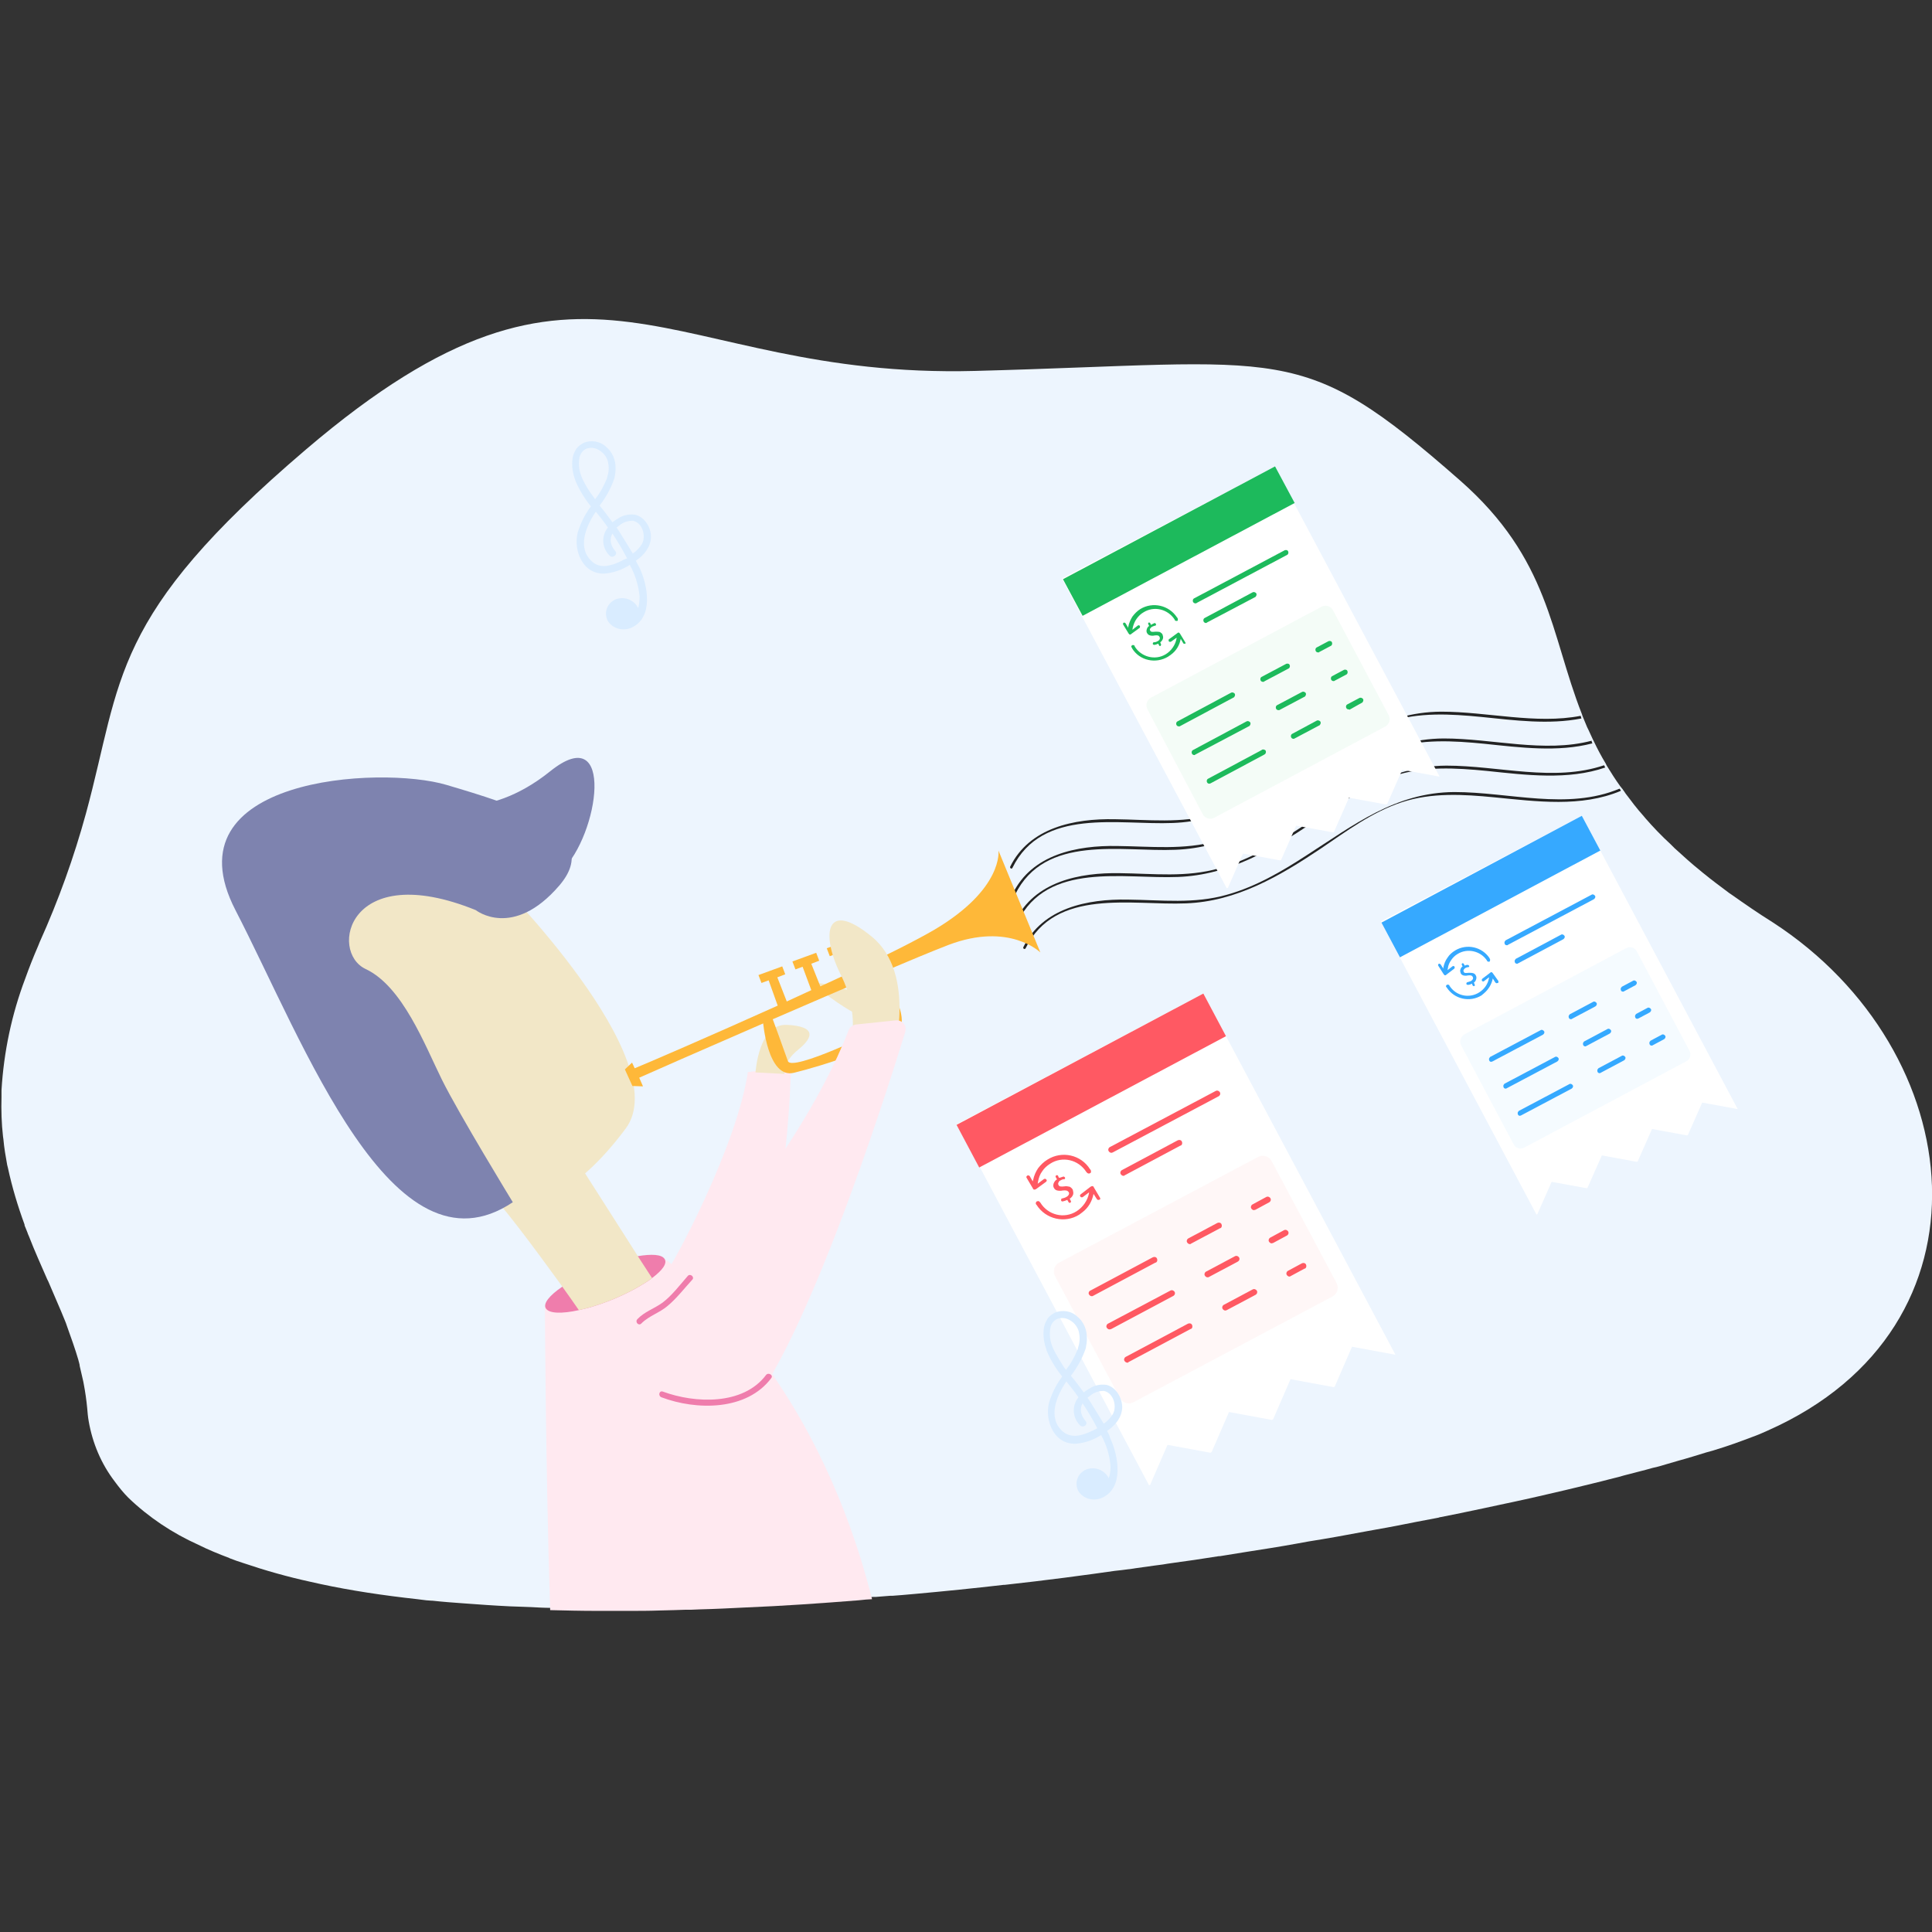 <svg version="1.1" id="Layer_1" xmlns="http://www.w3.org/2000/svg" xmlns:xlink="http://www.w3.org/1999/xlink" x="0px" y="0px" viewBox="0 0 512 512" enable-background="new 0 0 512 512" xml:space="preserve"><rect x="0" y="0" width="512" height="512" fill="#333333" stroke="none"/><path fill="#EDF5FE" d="M468.5,379.1c-1.3,0.6-2.7,1.2-4.1,1.7c-2.9,1.1-6.4,2.4-10.4,3.6l-1.8,0.5c-2.3,0.7-4.8,1.5-7.4,2.2
	l-4.8,1.4c-0.7,0.2-1.4,0.4-2,0.5c-2.4,0.7-5,1.3-7.6,2l-1.4,0.4l-2.4,0.6c-3,0.8-6.1,1.5-9.3,2.3c-0.8,0.2-1.7,0.4-2.5,0.6
	c-4.7,1.1-9.4,2.2-14.1,3.2l-1.9,0.4c-3.8,0.8-7.8,1.7-11.8,2.5l-5.5,1.1l-0.3,0.1l-5.8,1.1c-3.5,0.7-7,1.4-10.5,2l-3.3,0.6
	c-4.8,0.9-9.7,1.8-14.8,2.6l-3.3,0.6c-4.4,0.8-8.9,1.5-13.4,2.2c-2.3,0.4-4.5,0.7-6.8,1.1l-0.3,0l-6.5,1l-3.6,0.5l-3.5,0.5l-1.2,0.2
	l-2.3,0.3l-5,0.7l-0.6,0.1l-3.1,0.4l-1.8,0.2l-5.7,0.8c-2.5,0.3-5,0.7-7.5,1c-5.3,0.7-10.6,1.3-15.9,1.9h-0.3
	c-7.8,0.9-15.7,1.7-23.5,2.4c-1.1,0.1-2.3,0.2-3.4,0.3l-2.6,0.2h-0.6l-3.8,0.3l-0.7,0l-1.6,0.1l-2,0.2c-10.1,0.8-20.1,1.5-30,1.9
	c-4,0.2-8,0.4-12,0.5l-2.4,0.1l-1.5,0l-3,0.1l-3.9,0.1c-2.7,0.1-5.4,0.1-8.1,0.1h-8.4c-4.2,0-8.3-0.1-12.4-0.2
	c-1.8,0-3.6-0.1-5.3-0.2s-3.7-0.1-5.6-0.2c-4.2-0.2-8.4-0.5-12.4-0.8c-2.8-0.2-5.5-0.4-8.2-0.7h-0.2l-1.4-0.1l-2.4-0.3
	c-9.1-1-17.7-2.3-25.6-4l-2.7-0.6c-6-1.3-12-3-17.9-5c-0.6-0.2-1.2-0.4-1.8-0.6l-1.6-0.6c-0.1,0-0.1,0-0.2-0.1
	c-2.9-1.1-5.6-2.2-8.2-3.5c-6.9-3.1-13.2-7.3-18.6-12.5c-1.3-1.3-2.5-2.8-3.6-4.3c-3.6-4.7-5.9-10.2-6.9-16
	c-0.2-1.1-0.3-2.3-0.4-3.5c-0.2-2.1-0.5-4.2-0.9-6.3c-0.1-0.4-0.1-0.7-0.2-1c-0.3-1.3-0.6-2.6-0.9-3.9c0-0.1,0-0.1,0-0.2l-0.2-0.8
	c0-0.1-0.1-0.2-0.1-0.4c-0.9-3.1-2-6.1-3.1-9.2c-0.1-0.4-0.3-0.8-0.4-1.1c-1.4-3.5-3-7-4.5-10.6c-0.1-0.2-0.2-0.4-0.3-0.6
	c-1.6-3.7-3.3-7.4-4.8-11.3c-0.1-0.3-0.3-0.6-0.4-1c-0.2-0.5-0.4-1-0.6-1.5c-0.1-0.2-0.2-0.4-0.2-0.7c-1.8-4.9-3.3-9.9-4.4-15
	l-0.2-0.8c-0.4-2.2-0.8-4.5-1-6.8c0-0.2-0.1-0.5-0.1-0.7c-0.4-3.5-0.5-7-0.4-10.5v-1.8c0.6-10.1,2.7-20.1,6.3-29.6
	c1-2.8,2.1-5.6,3.4-8.6c0.1-0.3,0.3-0.7,0.4-1c5-11.1,9.1-22.5,12.3-34.2c9.7-35.7,6.1-51.9,58.3-96.4
	c75.5-64.4,94.3-18.6,177.3-20.8s86-8.3,128.5,29c23.8,20.9,23.9,40.5,32.3,61.9l0.2,0.6c0.4,1,0.8,1.9,1.2,2.9l0.3,0.6
	c0.4,0.9,0.8,1.7,1.2,2.6c0.1,0.2,0.2,0.4,0.3,0.6c0.9,1.9,1.9,3.8,3.1,5.8c0.1,0.2,0.2,0.4,0.3,0.6c1.1,1.8,2.3,3.7,3.6,5.5
	l0.1,0.1l0.3,0.4l0.1,0.1c0.2,0.2,0.3,0.5,0.5,0.7l0.4,0.6c1.5,2,3,4,4.8,6c0.2,0.2,0.3,0.4,0.5,0.6c2,2.3,4.2,4.6,6.7,6.9l0.5,0.5
	l0.1,0.1l0.4,0.4c2.2,2,4.5,4.1,7,6.1c0.2,0.2,0.4,0.3,0.6,0.5c2.2,1.8,4.5,3.5,6.9,5.3l0.6,0.4c3.4,2.4,7,4.9,11,7.4
	C522.2,278.5,530.3,351.7,468.5,379.1L468.5,379.1z"/><path fill="#232323" d="M419.1,190.4c-8.6,1.7-17.7,0.5-26.5-0.4c-8.2-0.8-16.6-1.3-24.5,1.3s-14.7,7.7-21.5,12.3
	c-10.9,7.3-22.3,14-35.8,14.5c-14.3,0.6-34.6-4.2-42.5,11.9c-0.2,0.4-0.7,0.1-0.6-0.3c5.1-10.4,17-12.8,27.7-12.6
	c8.9,0.1,17.6,1.2,26.3-1.3c7.5-2.1,14.4-6.1,21-10.4c12.6-8.1,23.6-16.7,39.2-16.8c12.3,0,25.1,3.4,37,1.1L419.1,190.4z"/><path fill="#232323" d="M422,197c-9.2,2.4-19.1,1.1-28.7,0.1c-8.2-0.8-16.6-1.3-24.5,1.3s-14.7,7.7-21.5,12.3
	c-10.9,7.3-22.3,14-35.8,14.5c-14.3,0.6-34.6-4.2-42.5,11.9c-0.2,0.4-0.7,0-0.6-0.3c5.1-10.4,17-12.8,27.7-12.6
	c8.9,0.1,17.6,1.1,26.3-1.3c7.5-2.1,14.4-6.1,21-10.4c12.6-8.1,23.6-16.7,39.2-16.8c13,0,26.6,3.9,39.2,0.6
	C421.8,196.6,421.9,196.8,422,197L422,197z"/><path fill="#232323" d="M425.4,203.4c-9.9,3.4-20.9,2-31.4,0.9c-8.2-0.8-16.6-1.3-24.5,1.3s-14.7,7.7-21.5,12.3
	c-10.9,7.3-22.3,14-35.8,14.5c-14.3,0.6-34.6-4.2-42.5,11.9c-0.2,0.4-0.7,0-0.6-0.3c5.1-10.4,17-12.8,27.7-12.6
	c8.9,0.1,17.6,1.2,26.3-1.3c7.5-2.1,14.4-6.1,21-10.4c12.6-8.1,23.6-16.7,39.2-16.8c13.9,0,28.5,4.4,41.8-0.1
	C425.2,203,425.3,203.2,425.4,203.4L425.4,203.4z"/><path fill="#232323" d="M429.5,209.6c-10.5,4.4-22.2,2.8-33.5,1.7c-8.2-0.8-16.6-1.3-24.5,1.3s-14.7,7.7-21.5,12.3
	c-10.9,7.3-22.3,14-35.7,14.5c-14.3,0.6-34.6-4.2-42.5,11.9c-0.2,0.4-0.8,0.1-0.6-0.3c5.1-10.4,17-12.8,27.7-12.6
	c8.9,0.1,17.6,1.2,26.3-1.3c7.5-2.1,14.4-6.1,21-10.4c12.6-8.1,23.6-16.7,39.2-16.8c14.6,0,30,4.9,43.8-0.9l0.3,0.4L429.5,209.6z"/><path fill="#FFE9F0" d="M175.8,338.4c2.9-3.6,19.5-34.8,22.4-54.3l11.4-1.3c0,0-0.6,52-16.9,77S175.8,338.4,175.8,338.4z"/><path fill="#F2E7C7" d="M200.2,284.2c0.1-0.3,0.8-13,8.4-12.6s7.1,3.2,2.9,6.6s-3.6,6.4-3.6,6.4L200.2,284.2z"/><path fill="#FEB839" d="M202.2,270.7c0,0,1.2,15.3,8.2,13.6s25.1-7.3,28-11.6s-5.9-17.1-5.9-17.1l-2.1,1c0,0,7.5,12.9,4.8,14.8
	s-25.4,12.7-26.4,9.8s-4.2-11.6-4.2-11.6L202.2,270.7z"/><path fill="#F2E7C7" d="M226,262.8c0,0-12.8-4.3-9-0.9s10.4,7.4,10.4,6.8S226,262.8,226,262.8L226,262.8z"/><path fill="#FFE9F0" d="M231.1,423.8l-1.6,0.1l-2,0.2c-10.1,0.8-20.1,1.5-30,1.9c-4,0.2-8,0.4-12,0.5l-2.4,0.1l-1.5,0l-3,0.1
	l-3.9,0.1c-2.7,0.1-5.4,0.1-8.1,0.1h-8.4c-4.2,0-8.3-0.1-12.4-0.2c-1.2-36.8-1.4-80.5-1.4-80.5l6.4-2.5l20-8l5.3-2.1l2,1.5
	c1.4,1.1,2.8,2.3,4.1,3.5c0.2,0.1,0.3,0.3,0.5,0.4c4.9,4.4,9.5,9.2,13.7,14.3c3,3.5,5.7,7.2,8.2,10.8
	C219.8,386,227.4,409,231.1,423.8z"/><path fill="#EF7DAC" d="M172.8,338.7c-0.6,0.5-1.4,1-2.2,1.5c-2.4,1.5-5,2.8-7.6,3.9c-2.3,1-4.7,1.8-7.1,2.5
	c-0.9,0.2-1.7,0.4-2.5,0.6c-4.5,1-7.8,0.9-8.7-0.4s0.9-3.5,4.3-5.8c0.4-0.3,0.8-0.5,1.2-0.8c2.4-1.5,5-2.8,7.6-3.9
	c2.5-1,5-1.9,7.6-2.6c1.2-0.3,2.4-0.6,3.6-0.8c3.6-0.6,6.3-0.5,7.1,0.7S175.6,336.6,172.8,338.7L172.8,338.7z"/><path fill="#F2E7C7" d="M172.8,338.7c-0.6,0.5-1.4,1-2.2,1.5c-2.4,1.5-5,2.8-7.6,3.9c-2.3,1-4.7,1.8-7.1,2.5
	c-0.9,0.2-1.7,0.4-2.5,0.6c-1.3-1.9-2.8-4-4.3-6.1l-0.7-1c-6.9-9.5-15.4-21-20.5-26.1l20.8-13l18.5,29l1.9,3L172.8,338.7z"/><path fill="#F2E7C7" d="M131.3,232.8c0,0,48.1,48.1,34.5,66.3s-24.7,20.8-29.9,19.5s-55.3-77.7-55.3-77.7S120.3,226.2,131.3,232.8z"/><path fill="#7E83AF" d="M126.1,241.2c0,0,9.8,7.8,22.1-6.5s-12.4-21.5-29.9-26.7s-74.1-2-55.9,33.2s41.6,98.8,73.5,77.4
	c0,0-14.3-23.4-18.8-32.5s-10.4-24.7-20.2-29.3S92.3,227.5,126.1,241.2L126.1,241.2z"/><path fill="#7E83AF" d="M112.9,212.2c1.3,0.4,15.6,6.1,32.9-7.8s13,16.9,3,26.4S112.9,212.2,112.9,212.2z"/><path fill="#FEB839" d="M264.6,225.4c0,0,1.4,10.1-17,21c-4.8,2.8-12.6,6.7-21.4,10.9l-2.1-5.4l2.1-0.8l-0.8-2.1l-6.3,2.3l0.8,2.1
	l1.9-0.7l2.1,5.7l-6.5,3l-2.4-6l2.1-0.8l-0.8-2.1l-6.3,2.3l0.8,2.1l1.9-0.7l2.3,6.2l-6.5,3l-2.5-6.4l2.1-0.8l-0.8-2.1l-6.3,2.3
	l0.8,2.1l1.9-0.7l2.4,6.7c-18,8.1-34.9,15.4-37.9,16.6l-0.7-1.5l-1.9,1.8l2,4.4l2.8,0.1l-1-2.3c1.7-0.8,66.1-29.1,82-35.2
	c16.1-6.1,24.3,2,24.3,2L264.6,225.4z"/><path fill="#F2E7C7" d="M225.4,278.1c1.4-6.8,0.5-13.8-2.7-20c-5.2-10.6-3.9-19.9,8.3-9.9c12.2,9.9,5.6,32.2,5.6,32.2L225.4,278.1z"/><path fill="#FFE9F0" d="M167.3,353.9c2.5-1.1,43-43.1,57.6-80.9c0.3-0.8,1.1-1.4,2-1.5l10.5-1.1c1.3-0.1,2.5,0.8,2.6,2.1
	c0,0.3,0,0.6-0.1,1C234.8,290,212,362,195.2,377C176.1,393.9,167.3,353.9,167.3,353.9z"/><path fill="#EF7DAC" d="M182.3,338.1c-2.1,2.4-4.2,5.2-6.7,7.1c-2.2,1.6-4.8,2.4-6.7,4.4c-0.7,0.8,0.4,1.9,1.1,1.1
	c2-2,4.8-2.8,6.9-4.6c2.4-2,4.4-4.6,6.5-6.9C184.2,338.5,183,337.4,182.3,338.1L182.3,338.1z M175.3,370.3
	c9.3,3.5,22.6,3.6,29.1-5.1c0.6-0.8-0.8-1.6-1.4-0.8c-6.1,8.1-18.9,7.5-27.3,4.4C174.7,368.4,174.3,369.9,175.3,370.3z"/><path fill="#FFFFFF" d="M318.9,263.3l50.9,95.7l-0.1,0l-11.4-2.1l-4.6,10.6l-0.3,0.1l-11.4-2.1l-4.6,10.6l-0.3,0.2l-11.4-2.1
	l-4.6,10.6l-0.3,0.2l-11.4-2.1l-4.6,10.6l-0.3,0.1l-50.9-95.7L318.9,263.3L318.9,263.3z"/><path fill="#FF5963" d="M253.5,298.1l65.4-34.8l6,11.3l-65.4,34.8L253.5,298.1z"/><path fill="#FFC91B" d="M294.5,304.7l28.1-14.9"/><path fill="#FF5963" d="M294.5,305.5c-0.4,0-0.8-0.4-0.8-0.8c0-0.3,0.2-0.6,0.4-0.7l28.1-14.9c0.4-0.2,0.9,0,1.1,0.4
	c0.2,0.4,0,0.8-0.3,1l-28.1,14.9C294.7,305.5,294.6,305.5,294.5,305.5z"/><path fill="#FFC91B" d="M297.7,310.8l14.8-7.9"/><path fill="#FF5963" d="M297.7,311.6c-0.4,0-0.8-0.4-0.8-0.8c0-0.3,0.2-0.6,0.4-0.7l14.8-7.9c0.4-0.2,0.9-0.1,1.1,0.3
	c0.2,0.4,0.1,0.9-0.3,1.1c0,0-0.1,0-0.1,0l-14.8,7.9C298,311.6,297.8,311.6,297.7,311.6z"/><path fill="#FFC91B" d="M289.3,342.7l16.6-8.8"/><path fill="#FF5963" d="M289.3,343.5c-0.4,0-0.8-0.4-0.8-0.8c0-0.3,0.2-0.6,0.5-0.7l16.5-8.8c0.4-0.2,0.9-0.1,1.1,0.3
	c0.2,0.4,0.1,0.9-0.3,1.1c0,0-0.1,0-0.1,0l-16.5,8.8C289.6,343.5,289.5,343.5,289.3,343.5z"/><path fill="#FFC91B" d="M315.3,328.9l7.7-4.1"/><path fill="#FF5963" d="M315.3,329.7c-0.4,0-0.8-0.4-0.8-0.8c0-0.3,0.2-0.6,0.4-0.7l7.7-4.1c0.4-0.2,0.9-0.1,1.1,0.3
	c0.2,0.4,0.1,0.9-0.3,1.1c0,0-0.1,0-0.1,0l-7.7,4.1C315.6,329.7,315.4,329.7,315.3,329.7z"/><path fill="#FFC91B" d="M332.3,319.9l3.7-2"/><path fill="#FF5963" d="M332.3,320.7c-0.4,0-0.8-0.4-0.8-0.8c0-0.3,0.2-0.6,0.4-0.7l3.7-2c0.4-0.2,0.9,0,1.1,0.4
	c0.2,0.4,0,0.8-0.3,1l-3.7,2C332.6,320.6,332.4,320.7,332.3,320.7z"/><path fill="#FFC91B" d="M294,351.5l16.5-8.8"/><path fill="#FF5963" d="M294,352.3c-0.4,0-0.8-0.4-0.8-0.8c0-0.3,0.2-0.6,0.4-0.7l16.6-8.8c0.4-0.2,0.9,0,1.1,0.4
	c0.2,0.4,0,0.8-0.3,1l-16.5,8.8C294.3,352.3,294.1,352.3,294,352.3L294,352.3z"/><path fill="#FFC91B" d="M320,337.7l7.6-4.1"/><path fill="#FF5963" d="M320,338.5c-0.4,0-0.8-0.4-0.8-0.8c0-0.3,0.2-0.6,0.4-0.7l7.7-4.1c0.4-0.2,0.9,0,1.1,0.4
	c0.2,0.4,0,0.8-0.3,1l-7.7,4.1C320.3,338.5,320.1,338.5,320,338.5z"/><path fill="#FFC91B" d="M337,328.7l3.7-2"/><path fill="#FF5963" d="M337,329.5c-0.4,0-0.8-0.4-0.8-0.8c0-0.3,0.2-0.6,0.4-0.7l3.7-2c0.4-0.2,0.9,0,1.1,0.4c0.2,0.4,0,0.8-0.3,1
	l-3.7,2C337.3,329.4,337.1,329.5,337,329.5z"/><path fill="#FFC91B" d="M298.7,360.4l16.6-8.8"/><path fill="#FF5963" d="M298.7,361.1c-0.4,0-0.8-0.4-0.8-0.8c0-0.3,0.2-0.6,0.4-0.7l16.5-8.8c0.4-0.2,0.9-0.1,1.1,0.3
	c0.2,0.4,0.1,0.9-0.3,1.1c0,0-0.1,0-0.1,0l-16.5,8.8C299,361.1,298.8,361.2,298.7,361.1z"/><path fill="#FFC91B" d="M324.7,346.5l7.7-4.1"/><path fill="#FF5963" d="M324.7,347.3c-0.4,0-0.8-0.4-0.8-0.8c0-0.3,0.2-0.6,0.4-0.7l7.7-4.1c0.4-0.2,0.9,0,1.1,0.4
	c0.2,0.4,0,0.8-0.3,1l-7.7,4.1C324.9,347.3,324.8,347.3,324.7,347.3z"/><path fill="#FFC91B" d="M341.7,337.5l3.7-2"/><path fill="#FF5963" d="M341.7,338.3c-0.4,0-0.8-0.4-0.8-0.8c0-0.3,0.2-0.6,0.4-0.7l3.7-2c0.4-0.2,0.9-0.1,1.1,0.3
	c0.2,0.4,0.1,0.9-0.3,1.1c0,0-0.1,0-0.1,0l-3.7,2C341.9,338.3,341.8,338.3,341.7,338.3z M280.6,312.1L280.6,312.1l-0.2-0.5
	c-0.1-0.2-0.3-0.2-0.5-0.1c-0.2,0.1-0.2,0.3-0.1,0.5l0.3,0.5v0.1H280c-0.4,0.3-0.6,0.6-0.8,1.1c-0.1,0.4-0.1,0.8,0.1,1.1
	c0.2,0.4,0.5,0.6,0.9,0.7c0.5,0.1,1,0.1,1.4,0c0.9-0.1,1.3,0,1.6,0.4s0,1-0.6,1.3c-0.3,0.2-0.7,0.3-1.1,0.4h-0.1
	c-0.2,0.1-0.2,0.3-0.2,0.5c0,0.2,0.2,0.3,0.4,0.3c0.4-0.1,0.8-0.2,1.2-0.4h0.1v0.1l0.3,0.5c0.1,0.2,0.3,0.2,0.5,0.1
	c0.1-0.1,0.2-0.3,0.1-0.4l-0.3-0.6v-0.1h0.1c0.4-0.3,0.7-0.7,0.8-1.1c0.1-0.4,0-0.8-0.1-1.2c-0.2-0.4-0.5-0.6-0.8-0.8
	c-0.5-0.1-1-0.2-1.4-0.1c-0.9,0.1-1.4,0.1-1.6-0.4c-0.1-0.2-0.1-0.4,0-0.6c0.1-0.3,0.3-0.5,0.6-0.6c0.3-0.2,0.6-0.3,0.9-0.3h0.1
	c0.2-0.1,0.2-0.4,0.1-0.5c-0.1-0.1-0.2-0.2-0.4-0.2c-0.3,0.1-0.6,0.2-0.9,0.3L280.6,312.1z"/><path opacity="5.000000e-02" fill="#FF5963" enable-background="new    " d="M280.7,334.6l52.7-28c1.3-0.7,2.9-0.2,3.6,1.1
	l17.2,32.3c0.7,1.3,0.2,2.9-1.1,3.6l-52.7,28c-1.3,0.7-2.9,0.2-3.6-1.1l-17.2-32.3C278.9,336.9,279.4,335.3,280.7,334.6z"/><path fill="#FF5963" d="M291.3,317.9c-0.1,0.1-0.2,0.1-0.3,0.1c-0.1,0-0.2-0.1-0.3-0.2l-0.9-1.4c-0.4,2-1.4,3.7-3,4.9
	c-0.3,0.2-0.5,0.4-0.8,0.6c-3.8,2.4-8.9,1.2-11.3-2.6c0,0,0,0,0,0l-0.1-0.1c-0.1-0.1-0.1-0.2-0.1-0.3c0-0.2,0.1-0.4,0.2-0.5h0.1
	c0.3-0.2,0.6-0.1,0.8,0.2l0.1,0.1c2,3.3,6.3,4.4,9.6,2.3c1.7-1.1,2.9-2.8,3.3-4.8V316l-1.6,1.2c-0.1,0.1-0.3,0.1-0.4,0.1
	c-0.1,0-0.2-0.1-0.2-0.1l-0.1-0.1c0-0.1-0.1-0.1-0.1-0.2c0-0.2,0.1-0.3,0.2-0.4l2.6-2l0.2-0.1c0.2-0.1,0.5-0.1,0.6,0.1c0,0,0,0,0,0
	l0.1,0.2l1.6,2.7c0,0.1,0.1,0.1,0.1,0.2c0,0.1-0.1,0.3-0.2,0.4L291.3,317.9z M288.9,310.9L288.9,310.9c-0.3,0.2-0.7,0.1-0.9-0.2
	l-0.1-0.1c-2.1-3.3-6.4-4.3-9.6-2.2c-0.8,0.5-1.6,1.2-2.1,2c-0.6,0.8-0.9,1.7-1.1,2.7c0,0.2-0.1,0.4-0.1,0.6l1.6-1.2
	c0.1-0.1,0.3-0.1,0.4-0.1c0.1,0,0.2,0.1,0.2,0.1l0.1,0.1c0,0.1,0.1,0.1,0.1,0.2c0,0.2-0.1,0.3-0.2,0.4l-2.6,1.9l-0.2,0.1
	c-0.2,0.1-0.5,0.1-0.6-0.1c0,0,0,0,0,0l-0.1-0.2l-1.6-2.7c0-0.1-0.1-0.1-0.1-0.2c0-0.1,0-0.3,0.2-0.4l0.1-0.1c0.1,0,0.2,0,0.3,0
	c0.1,0,0.2,0.1,0.3,0.2l0.8,1.4c0-0.1,0-0.2,0.1-0.4c0.2-1.1,0.7-2.2,1.3-3.1c0.7-0.9,1.5-1.7,2.5-2.3c3.8-2.4,8.9-1.3,11.3,2.6
	l0.1,0.1c0.1,0.1,0.1,0.2,0.1,0.3C289.2,310.6,289.1,310.8,288.9,310.9L288.9,310.9z"/><path fill="#FFFFFF" d="M419.2,216.2l41.3,77.7l-0.1,0l-9.3-1.7l-3.8,8.6l-0.2,0.1l-9.3-1.7l-3.8,8.6l-0.2,0.1l-9.3-1.7l-3.8,8.6
	l-0.2,0.1l-9.3-1.7l-3.8,8.6l-0.2,0.1l-41.3-77.7L419.2,216.2L419.2,216.2z"/><path fill="#36A9FF" d="M366.1,244.5l53.1-28.3l4.9,9.2l-53.1,28.3L366.1,244.5z"/><path fill="#FFC91B" d="M399.3,249.8l22.8-12.1"/><path fill="#36A9FF" d="M399.3,250.5c-0.4,0-0.6-0.3-0.6-0.7c0-0.2,0.1-0.4,0.3-0.6l22.8-12.1c0.3-0.2,0.7,0,0.9,0.3
	c0.2,0.3,0,0.7-0.3,0.9l-22.8,12.1C399.6,250.5,399.4,250.5,399.3,250.5z"/><path fill="#FFC91B" d="M402,254.8l12-6.4"/><path fill="#36A9FF" d="M402,255.4c-0.4,0-0.6-0.3-0.6-0.7c0-0.2,0.1-0.4,0.3-0.6l12-6.4c0.3-0.2,0.7,0,0.9,0.3
	c0.2,0.3,0,0.7-0.3,0.9l-12,6.4C402.2,255.4,402.1,255.4,402,255.4z"/><path fill="#FFC91B" d="M395.2,280.7l13.5-7.1"/><path fill="#36A9FF" d="M395.2,281.4c-0.4,0-0.6-0.3-0.6-0.7c0-0.2,0.1-0.4,0.3-0.6l13.4-7.1c0.3-0.2,0.7,0,0.9,0.3
	c0.2,0.3,0,0.7-0.3,0.9l-13.4,7.1C395.4,281.3,395.3,281.4,395.2,281.4L395.2,281.4z"/><path fill="#FFC91B" d="M416.3,269.5l6.2-3.3"/><path fill="#36A9FF" d="M416.3,270.1c-0.4,0-0.6-0.3-0.6-0.7c0-0.2,0.1-0.4,0.3-0.6l6.2-3.3c0.3-0.2,0.7,0,0.9,0.3
	c0.2,0.3,0,0.7-0.3,0.9l-6.2,3.3C416.5,270.1,416.4,270.1,416.3,270.1z"/><path fill="#FFC91B" d="M430.1,262.1l3-1.6"/><path fill="#36A9FF" d="M430.1,262.8c-0.4,0-0.6-0.3-0.6-0.7c0-0.2,0.1-0.4,0.3-0.6l3-1.6c0.3-0.2,0.7,0,0.9,0.3
	c0.2,0.3,0,0.7-0.3,0.9l-3,1.6C430.3,262.8,430.2,262.8,430.1,262.8z"/><path fill="#FFC91B" d="M399,287.9l13.4-7.1"/><path fill="#36A9FF" d="M399,288.5c-0.4,0-0.6-0.3-0.6-0.7c0-0.2,0.1-0.4,0.3-0.6l13.4-7.1c0.3-0.2,0.7,0,0.9,0.3
	c0.2,0.3,0,0.7-0.3,0.9l-13.4,7.1C399.2,288.5,399.1,288.5,399,288.5z"/><path fill="#FFC91B" d="M420.1,276.6l6.2-3.3"/><path fill="#36A9FF" d="M420.1,277.3c-0.4,0-0.6-0.3-0.6-0.7c0-0.2,0.1-0.4,0.3-0.6l6.2-3.3c0.3-0.2,0.7,0,0.9,0.3
	c0.2,0.3,0,0.7-0.3,0.9l0,0l-6.2,3.3C420.3,277.3,420.2,277.3,420.1,277.3z"/><path fill="#FFC91B" d="M433.9,269.3l3-1.6"/><path fill="#36A9FF" d="M433.9,270c-0.4,0-0.6-0.3-0.6-0.7c0-0.2,0.1-0.4,0.3-0.6l3-1.6c0.3-0.2,0.7,0,0.9,0.3
	c0.2,0.3,0,0.7-0.3,0.9l-3,1.6C434.1,269.9,434,270,433.9,270z"/><path fill="#FFC91B" d="M402.8,295l13.5-7.1"/><path fill="#36A9FF" d="M402.8,295.7c-0.4,0-0.6-0.3-0.6-0.7c0-0.2,0.1-0.4,0.3-0.6l13.4-7.1c0.3-0.2,0.7,0,0.9,0.3
	c0.2,0.3,0,0.7-0.3,0.9l-13.4,7.1C403,295.6,402.9,295.7,402.8,295.7z"/><path fill="#FFC91B" d="M423.9,283.8l6.2-3.3"/><path fill="#36A9FF" d="M423.9,284.4c-0.4,0-0.6-0.3-0.6-0.7c0-0.2,0.1-0.4,0.3-0.6l6.2-3.3c0.3-0.2,0.7,0,0.9,0.3
	c0.2,0.3,0,0.7-0.3,0.9l0,0l-6.2,3.3C424.1,284.4,424,284.4,423.9,284.4z"/><path fill="#FFC91B" d="M437.7,276.5l3-1.6"/><path fill="#36A9FF" d="M437.7,277.1c-0.4,0-0.6-0.3-0.6-0.7c0-0.2,0.1-0.4,0.3-0.6l3-1.6c0.3-0.2,0.7,0,0.9,0.3
	c0.2,0.3,0,0.7-0.3,0.9l-3,1.6C437.9,277.1,437.8,277.1,437.7,277.1z M388.1,255.8L388.1,255.8l-0.2-0.4c-0.1-0.1-0.2-0.2-0.4-0.1
	c0,0,0,0,0,0c-0.1,0.1-0.2,0.2-0.1,0.4c0,0,0,0,0,0l0.2,0.4v0c-0.3,0.2-0.5,0.5-0.6,0.9c-0.1,0.3,0,0.6,0.1,0.9
	c0.1,0.3,0.4,0.5,0.7,0.6c0.4,0.1,0.8,0.1,1.2,0c0.7-0.1,1.1,0,1.3,0.4s0,0.8-0.5,1.1c-0.3,0.1-0.6,0.2-0.9,0.3h-0.1
	c-0.1,0.1-0.2,0.2-0.2,0.4c0,0.2,0.2,0.3,0.4,0.3c0.3,0,0.7-0.1,1-0.3h0.1v0.1l0.2,0.4c0.1,0.1,0.2,0.2,0.4,0.1s0.2-0.2,0.1-0.4
	l-0.2-0.5v0c0.3-0.2,0.5-0.5,0.6-0.9c0.1-0.3,0.1-0.7-0.1-1c-0.1-0.3-0.4-0.5-0.7-0.6c-0.4-0.1-0.8-0.1-1.2-0.1
	c-0.8,0.1-1.2,0.1-1.3-0.3c-0.1-0.2-0.1-0.3,0-0.5c0.1-0.2,0.3-0.4,0.5-0.5c0.2-0.1,0.5-0.2,0.7-0.2h0.1c0.2-0.1,0.2-0.3,0.1-0.4
	c-0.1-0.1-0.2-0.2-0.4-0.2c-0.3,0-0.5,0.1-0.7,0.2L388.1,255.8z"/><path opacity="5.000000e-02" fill="#36A9FF" enable-background="new    " d="M388.1,274.1l42.8-22.8c1.1-0.6,2.4-0.2,2.9,0.9
	l13.9,26.2c0.6,1.1,0.2,2.4-0.9,2.9l-42.8,22.8c-1.1,0.6-2.4,0.2-2.9-0.9l-13.9-26.2C386.7,276,387.1,274.7,388.1,274.1z"/><path fill="#36A9FF" d="M396.8,260.5c-0.1,0.1-0.2,0.1-0.3,0c-0.1,0-0.2-0.1-0.2-0.1l-0.7-1.1c-0.3,1.6-1.2,3-2.4,4
	c-0.2,0.2-0.4,0.3-0.6,0.5c-3.1,1.9-7.2,1-9.2-2.1c0,0,0,0,0,0l-0.1-0.1c0-0.1-0.1-0.1-0.1-0.2c0-0.2,0.1-0.3,0.2-0.4
	c0.2-0.1,0.5-0.1,0.7,0.1v0.1c1.7,2.7,5.2,3.5,7.9,1.8c1.4-0.9,2.3-2.2,2.6-3.8v-0.2l-1.3,1c-0.1,0.1-0.2,0.1-0.3,0.1
	c-0.1,0-0.1-0.1-0.2-0.1l-0.1-0.1c0,0,0-0.1,0-0.2c0-0.1,0-0.2,0.1-0.3l2.1-1.6l0.1-0.1c0.2-0.1,0.4-0.1,0.5,0.1c0,0,0,0,0,0
	l0.1,0.1l1.5,2.1c0,0,0,0.1,0,0.2c0,0.1,0,0.2-0.1,0.3L396.8,260.5z M394.8,254.8c-0.2,0.1-0.5,0.1-0.7-0.1v-0.1
	c-1.7-2.6-5.2-3.4-7.8-1.8c-0.7,0.4-1.3,1-1.7,1.6c-0.5,0.7-0.8,1.4-0.9,2.2c0,0.2-0.1,0.4-0.1,0.5l1.3-1c0.1-0.1,0.2-0.1,0.3-0.1
	c0.1,0,0.1,0.1,0.2,0.1l0.1,0.1c0,0.1,0,0.1,0,0.2c0,0.1,0,0.2-0.1,0.3l-2.1,1.6l-0.1,0.1c-0.2,0.1-0.4,0.1-0.5-0.1c0,0,0,0,0,0
	l-0.1-0.1l-1.4-2.2c0-0.1-0.1-0.1-0.1-0.2c0-0.1,0-0.2,0.1-0.3l0.1-0.1c0.1,0,0.1,0,0.2,0c0.1,0,0.2,0.1,0.3,0.2l0.7,1.1v-0.3
	c0.2-0.9,0.5-1.8,1.1-2.6c0.5-0.8,1.2-1.4,2-1.9c3.1-1.9,7.2-1,9.2,2.1l0,0.1c0,0.1,0.1,0.1,0.1,0.2
	C394.9,254.6,394.8,254.7,394.8,254.8L394.8,254.8z"/><path fill="#FFFFFF" d="M337.8,123.7l43.7,82.1l-0.1,0l-9.8-1.8l-4,9.1l-0.3,0.1l-9.8-1.8l-4,9.1l-0.2,0.1l-9.8-1.8l-4,9.1l-0.3,0.1
	l-9.8-1.8l-4,9.1l-0.3,0.1l-43.7-82.1L337.8,123.7L337.8,123.7z"/><path fill="#1DBA5C" d="M281.7,153.5l56.2-29.9l5.2,9.7l-56.2,29.9L281.7,153.5z"/><path fill="#FFC91B" d="M316.8,159.2l24.1-12.8"/><path fill="#1DBA5C" d="M316.8,159.9c-0.4,0-0.7-0.3-0.7-0.7c0-0.2,0.1-0.5,0.3-0.6l24.1-12.8c0.4-0.1,0.8,0,0.9,0.4
	c0.1,0.3,0,0.6-0.2,0.8l-24.1,12.8C317.1,159.9,317,159.9,316.8,159.9L316.8,159.9z"/><path fill="#FFC91B" d="M319.6,164.4l12.7-6.8"/><path fill="#1DBA5C" d="M319.6,165.1c-0.4,0-0.7-0.3-0.7-0.7c0-0.2,0.1-0.5,0.3-0.6l12.7-6.8c0.3-0.2,0.7-0.1,1,0.2
	c0.2,0.3,0.1,0.7-0.2,1c0,0-0.1,0.1-0.2,0.1l-12.7,6.7C319.8,165.1,319.7,165.1,319.6,165.1z"/><path fill="#FFC91B" d="M312.4,191.9l14.2-7.6"/><path fill="#1DBA5C" d="M312.4,192.5c-0.4,0-0.7-0.3-0.7-0.7c0-0.2,0.1-0.5,0.3-0.6l14.2-7.6c0.3-0.2,0.7-0.1,1,0.2
	c0.2,0.3,0.1,0.7-0.2,1c0,0-0.1,0.1-0.2,0.1l-14.2,7.6C312.7,192.5,312.5,192.5,312.4,192.5L312.4,192.5z"/><path fill="#FFC91B" d="M334.7,180l6.6-3.5"/><path fill="#1DBA5C" d="M334.7,180.7c-0.4,0-0.7-0.3-0.7-0.7c0-0.2,0.1-0.5,0.3-0.6l6.6-3.5c0.4-0.1,0.8,0,0.9,0.4
	c0.1,0.3,0,0.6-0.2,0.8l-6.6,3.5C335,180.7,334.9,180.7,334.7,180.7L334.7,180.7z"/><path fill="#FFC91B" d="M349.3,172.2l3.2-1.7"/><path fill="#1DBA5C" d="M349.3,172.9c-0.4,0-0.7-0.3-0.7-0.7c0-0.2,0.1-0.5,0.3-0.6l3.2-1.7c0.4-0.1,0.8,0,0.9,0.4
	c0.1,0.3,0,0.6-0.2,0.8l-3.2,1.7C349.6,172.9,349.4,172.9,349.3,172.9L349.3,172.9z"/><path fill="#FFC91B" d="M316.5,199.4l14.2-7.6"/><path fill="#1DBA5C" d="M316.5,200.1c-0.4,0-0.7-0.3-0.7-0.7c0-0.2,0.1-0.5,0.3-0.6l14.2-7.6c0.3-0.2,0.7-0.1,1,0.2
	c0.2,0.3,0.1,0.7-0.2,1c0,0-0.1,0.1-0.2,0.1l-14.2,7.5C316.7,200.1,316.6,200.1,316.5,200.1z"/><path fill="#FFC91B" d="M338.8,187.6l6.6-3.5"/><path fill="#1DBA5C" d="M338.8,188.2c-0.4,0-0.7-0.3-0.7-0.7c0-0.2,0.1-0.5,0.3-0.6l6.6-3.5c0.3-0.2,0.7-0.1,1,0.2
	c0.2,0.3,0.1,0.7-0.2,1c0,0-0.1,0.1-0.2,0.1l-6.6,3.5C339,188.2,338.9,188.2,338.8,188.2L338.8,188.2z"/><path fill="#FFC91B" d="M353.4,179.8l3.2-1.7"/><path fill="#1DBA5C" d="M353.4,180.5c-0.4,0-0.7-0.3-0.7-0.7c0-0.2,0.1-0.5,0.3-0.6l3.2-1.7c0.4-0.1,0.8,0,0.9,0.4
	c0.1,0.3,0,0.6-0.2,0.8l-3.2,1.7C353.6,180.5,353.5,180.5,353.4,180.5L353.4,180.5z"/><path fill="#FFC91B" d="M320.5,207l14.2-7.6"/><path fill="#1DBA5C" d="M320.5,207.7c-0.4,0-0.7-0.3-0.7-0.7c0-0.2,0.1-0.5,0.3-0.6l14.2-7.6c0.3-0.3,0.7-0.2,1,0
	c0.3,0.3,0.2,0.7,0,1c-0.1,0.1-0.2,0.1-0.3,0.2l-14.2,7.6C320.7,207.6,320.6,207.7,320.5,207.7z"/><path fill="#FFC91B" d="M342.8,195.1l6.6-3.5"/><path fill="#1DBA5C" d="M342.8,195.8c-0.4,0-0.7-0.3-0.7-0.7c0-0.2,0.1-0.5,0.3-0.6l6.5-3.5c0.3-0.2,0.7-0.1,1,0.2
	c0.2,0.3,0.1,0.7-0.2,1c0,0-0.1,0.1-0.2,0.1l-6.6,3.5C343,195.8,342.9,195.8,342.8,195.8L342.8,195.8z"/><path fill="#FFC91B" d="M357.4,187.4l3.2-1.7"/><path fill="#1DBA5C" d="M357.4,188c-0.4,0-0.7-0.3-0.7-0.7c0-0.2,0.1-0.5,0.3-0.6l3.2-1.7c0.3-0.2,0.7-0.1,1,0.2
	c0.2,0.3,0.1,0.7-0.2,1c0,0-0.1,0.1-0.2,0.1l-3.2,1.8C357.6,188,357.5,188,357.4,188L357.4,188z M305,165.6L305,165.6l-0.2-0.5
	c-0.1-0.1-0.3-0.2-0.4-0.1c-0.1,0.1-0.2,0.2-0.1,0.4l0.2,0.4v0.1c-0.3,0.2-0.5,0.5-0.6,0.9c-0.1,0.3-0.1,0.7,0.1,1
	c0.2,0.3,0.4,0.5,0.8,0.6c0.4,0.1,0.8,0.1,1.2,0c0.8-0.1,1.1,0,1.3,0.4s0,0.9-0.5,1.1c-0.3,0.2-0.6,0.3-1,0.3h-0.1
	c-0.1,0.1-0.2,0.2-0.2,0.4c0,0.2,0.2,0.3,0.4,0.3c0.3,0,0.7-0.2,1-0.3h0.1v0.1l0.2,0.4c0.1,0.1,0.3,0.2,0.4,0
	c0.1-0.1,0.1-0.2,0.1-0.3l-0.2-0.5v-0.1c0.3-0.2,0.6-0.6,0.7-1c0.1-0.3,0-0.7-0.1-1c-0.1-0.3-0.4-0.5-0.7-0.7
	c-0.4-0.1-0.8-0.1-1.2-0.1c-0.8,0.1-1.2,0.1-1.4-0.3c-0.1-0.2-0.1-0.4,0-0.5c0.1-0.2,0.3-0.4,0.5-0.5c0.2-0.1,0.5-0.2,0.8-0.3h0.1
	c0.2-0.1,0.2-0.3,0.1-0.5c-0.1-0.1-0.2-0.2-0.3-0.2C305.6,165.3,305.3,165.4,305,165.6L305,165.6z"/><path opacity="5.000000e-02" fill="#1DBA5C" enable-background="new    " d="M305,184.9l45.2-24.1c1.1-0.6,2.5-0.2,3.1,1l14.7,27.7
	c0.6,1.1,0.2,2.5-1,3.1l-45.2,24.1c-1.1,0.6-2.5,0.2-3.1-1L304.1,188C303.5,186.9,303.9,185.5,305,184.9z"/><path fill="#1DBA5C" d="M314.1,170.5c-0.1,0.1-0.2,0.1-0.3,0.1c-0.1,0-0.2-0.1-0.2-0.1l-0.7-1.2c-0.3,1.7-1.2,3.2-2.6,4.2
	c-0.2,0.2-0.5,0.3-0.7,0.5c-3.3,2-7.6,1.1-9.6-2.2c0,0,0,0,0-0.1l-0.1-0.1c0-0.1-0.1-0.1-0.1-0.2c0-0.2,0.1-0.3,0.2-0.4h0
	c0.2-0.1,0.6-0.1,0.7,0.2v0.1c1.7,2.8,5.4,3.8,8.2,2.1c1.5-0.9,2.6-2.5,2.9-4.2v-0.2l-1.4,1c-0.1,0.1-0.2,0.1-0.4,0.1
	c-0.1,0-0.1-0.1-0.2-0.1l-0.1-0.1c0-0.1,0-0.1,0-0.2c0-0.1,0-0.3,0.1-0.3l2.2-1.6l0.1-0.1c0.2-0.1,0.4-0.1,0.5,0.1c0,0,0,0,0,0
	l0.1,0.1l1.4,2.3c0,0.1,0.1,0.1,0.1,0.2c0,0.1,0,0.2-0.1,0.3L314.1,170.5z M312.1,164.5L312.1,164.5c-0.3,0.1-0.6,0.1-0.8-0.2v-0.1
	c-1.8-2.8-5.5-3.7-8.3-1.9c0,0,0,0,0,0c-0.7,0.4-1.3,1-1.8,1.7c-0.5,0.7-0.8,1.5-1,2.3c0,0.2-0.1,0.4-0.1,0.6l1.4-1.1
	c0.1-0.1,0.2-0.1,0.3-0.1c0.1,0,0.2,0.1,0.2,0.1l0.1,0.1c0,0.1,0,0.1,0,0.2c0,0.1,0,0.3-0.1,0.3l-2.2,1.6l-0.1,0.1
	c-0.2,0.1-0.4,0.1-0.5-0.1c0,0,0,0,0,0l-0.1-0.1l-1.4-2.3c0-0.1-0.1-0.1-0.1-0.2c0-0.1,0-0.2,0.1-0.3l0.1-0.1c0.1,0,0.2,0,0.2,0
	c0.1,0,0.2,0.1,0.3,0.2l0.7,1.2v-0.3c0.2-1,0.6-1.9,1.1-2.7c0.6-0.8,1.3-1.5,2.1-2c3.3-2,7.6-1,9.7,2.2l0.1,0.1
	c0,0.1,0.1,0.1,0.1,0.2C312.2,164.3,312.1,164.5,312.1,164.5L312.1,164.5z"/><path fill="#D9ECFF" d="M168.5,148.6c2.1-1.4,3.9-3.5,4-6.2c0.1-2.5-1.6-5.4-4.2-6c-1.6-0.2-3.2,0.1-4.5,1c-0.5,0.3-1,0.6-1.5,1
	c-1.1-1.5-2.2-3-3.4-4.4c1.6-2.1,2.9-4.4,3.8-6.9c0.1-0.3,0.2-0.6,0.2-0.8c0.3-1.3,0.3-2.6,0.1-3.8c-0.2-1.1-0.7-2.2-1.4-3.1
	c-0.3-0.3-0.6-0.7-0.9-0.9c-1.6-1.6-4.1-2-6.1-1.1c-0.5,0.3-1,0.6-1.4,1c-0.2,0.2-0.5,0.5-0.6,0.8c-1.4,2.1-1.1,5.3-0.3,7.6
	c0,0.1,0.1,0.2,0.1,0.3c0,0.1,0.1,0.2,0.1,0.3c1,2.4,2.4,4.7,4.1,6.8c-1.6,2.1-2.7,4.4-3.5,6.9c-1.2,4.9,1.4,11.2,7.2,10.9
	c2.3-0.2,4.6-1,6.6-2.3c1.4,2.5,2.3,5.4,2.6,8.3c0,1.1-0.1,2.2-0.4,3.2v-0.1c-1.1-2.2-3.8-3.2-6.1-2.2c-2.1,1-3,3.4-2,5.5
	c0,0.1,0.1,0.1,0.1,0.2c1.3,2,3.9,2.7,6.1,1.8c6.1-2.6,4.5-11.2,2.3-15.9C169.1,149.8,168.8,149.2,168.5,148.6L168.5,148.6z
	 M154.4,127c-0.1-0.2-0.2-0.5-0.3-0.7c-0.6-1.5-0.8-3-0.6-4.6c0.1-1.2,0.8-2.3,1.9-2.8c0.9-0.3,1.9-0.3,2.8,0.1
	c1.4,0.6,2.5,1.8,2.9,3.3c0.3,1.3,0.3,2.6-0.1,3.8c-0.1,0.3-0.1,0.5-0.2,0.8c-0.8,1.9-1.8,3.8-3.1,5.4l-0.4-0.6
	C156.2,130.3,155.2,128.7,154.4,127z M164.4,148.8c-2.4,1.1-5.2,2-7.4,0.1c-4.2-3.6-1.7-9.5,0.9-13.3c1.1,1.4,2.2,2.7,3.2,4.2
	c-1.8,2.2-1.6,5.4,0.4,7.4c0.8,0.9,2.3-0.2,1.6-1.1c-1.4-1.6-1.6-3.3-0.8-4.7c1.4,2.1,2.7,4.3,3.9,6.6
	C165.5,148.2,164.9,148.5,164.4,148.8L164.4,148.8z M164.2,141c-0.3-0.4-0.5-0.8-0.8-1.2c0.4-0.3,0.8-0.6,1.2-0.9
	c0.9-0.6,2-0.9,3.1-0.9c2.6,0.5,3.5,4,2.5,6c-0.6,1.1-1.5,2-2.5,2.7C166.6,144.9,165.4,142.9,164.2,141L164.2,141z M293.4,379.2
	c2.1-1.4,3.9-3.5,4-6.2c0-2.5-1.6-5.4-4.2-6c-1.6-0.2-3.2,0.1-4.5,1c-0.5,0.3-1,0.6-1.5,1c-1.1-1.5-2.2-3-3.4-4.4
	c1.6-2.1,2.9-4.4,3.8-6.9c0.1-0.3,0.2-0.5,0.2-0.8c0.3-1.3,0.3-2.6,0.1-3.9c-0.2-1.1-0.7-2.2-1.4-3.1c-0.3-0.3-0.6-0.7-0.9-0.9
	c-1.6-1.6-4.1-2-6.1-1.1c-0.5,0.3-1,0.6-1.4,1c-0.2,0.2-0.5,0.5-0.6,0.8c-1.4,2.1-1.1,5.3-0.3,7.6c0,0.1,0.1,0.2,0.1,0.4
	c0,0.1,0.1,0.2,0.1,0.3c1,2.4,2.4,4.7,4.1,6.8c-1.6,2.1-2.7,4.4-3.5,6.9c-1.2,4.9,1.4,11.2,7.2,10.9c2.3-0.2,4.6-1,6.6-2.3
	c1.4,2.5,2.3,5.4,2.5,8.3c0,1.1-0.1,2.2-0.5,3.2v-0.1c-1.1-2.2-3.8-3.2-6.1-2.2c-2.1,1-3,3.4-2,5.5c0,0.1,0.1,0.1,0.1,0.2
	c1.3,2,3.9,2.7,6.1,1.8c6.1-2.6,4.5-11.2,2.3-15.9C294,380.3,293.7,379.8,293.4,379.2L293.4,379.2z M279.2,357.6
	c-0.1-0.2-0.2-0.5-0.3-0.7c-0.6-1.5-0.8-3-0.6-4.6c0.1-1.2,0.8-2.3,1.9-2.8c0.9-0.3,1.9-0.3,2.8,0.1c1.4,0.6,2.5,1.8,2.9,3.3
	c0.3,1.3,0.3,2.6-0.1,3.9c-0.1,0.3-0.1,0.5-0.2,0.8c-0.8,1.9-1.8,3.8-3.1,5.4l-0.5-0.6C281,360.8,280,359.2,279.2,357.6L279.2,357.6
	z M289.2,379.3c-2.4,1.1-5.2,2-7.5,0.1c-4.2-3.6-1.7-9.5,0.9-13.3c1.1,1.4,2.2,2.7,3.2,4.2c-1.8,2.2-1.6,5.4,0.4,7.4
	c0.8,0.9,2.3-0.2,1.5-1.1c-1.4-1.6-1.6-3.3-0.8-4.7c1.4,2.1,2.7,4.3,3.9,6.6C290.3,378.8,289.8,379,289.2,379.3L289.2,379.3z
	 M289,371.6c-0.3-0.4-0.5-0.8-0.8-1.2c0.4-0.3,0.8-0.6,1.2-0.9c0.9-0.6,2-0.9,3.1-0.9c2.6,0.5,3.5,4,2.5,6c-0.6,1.1-1.5,2-2.5,2.7
	C291.4,375.5,290.2,373.5,289,371.6L289,371.6z"/><path fill="none" d="M0,0h512v512H0V0z"/></svg>